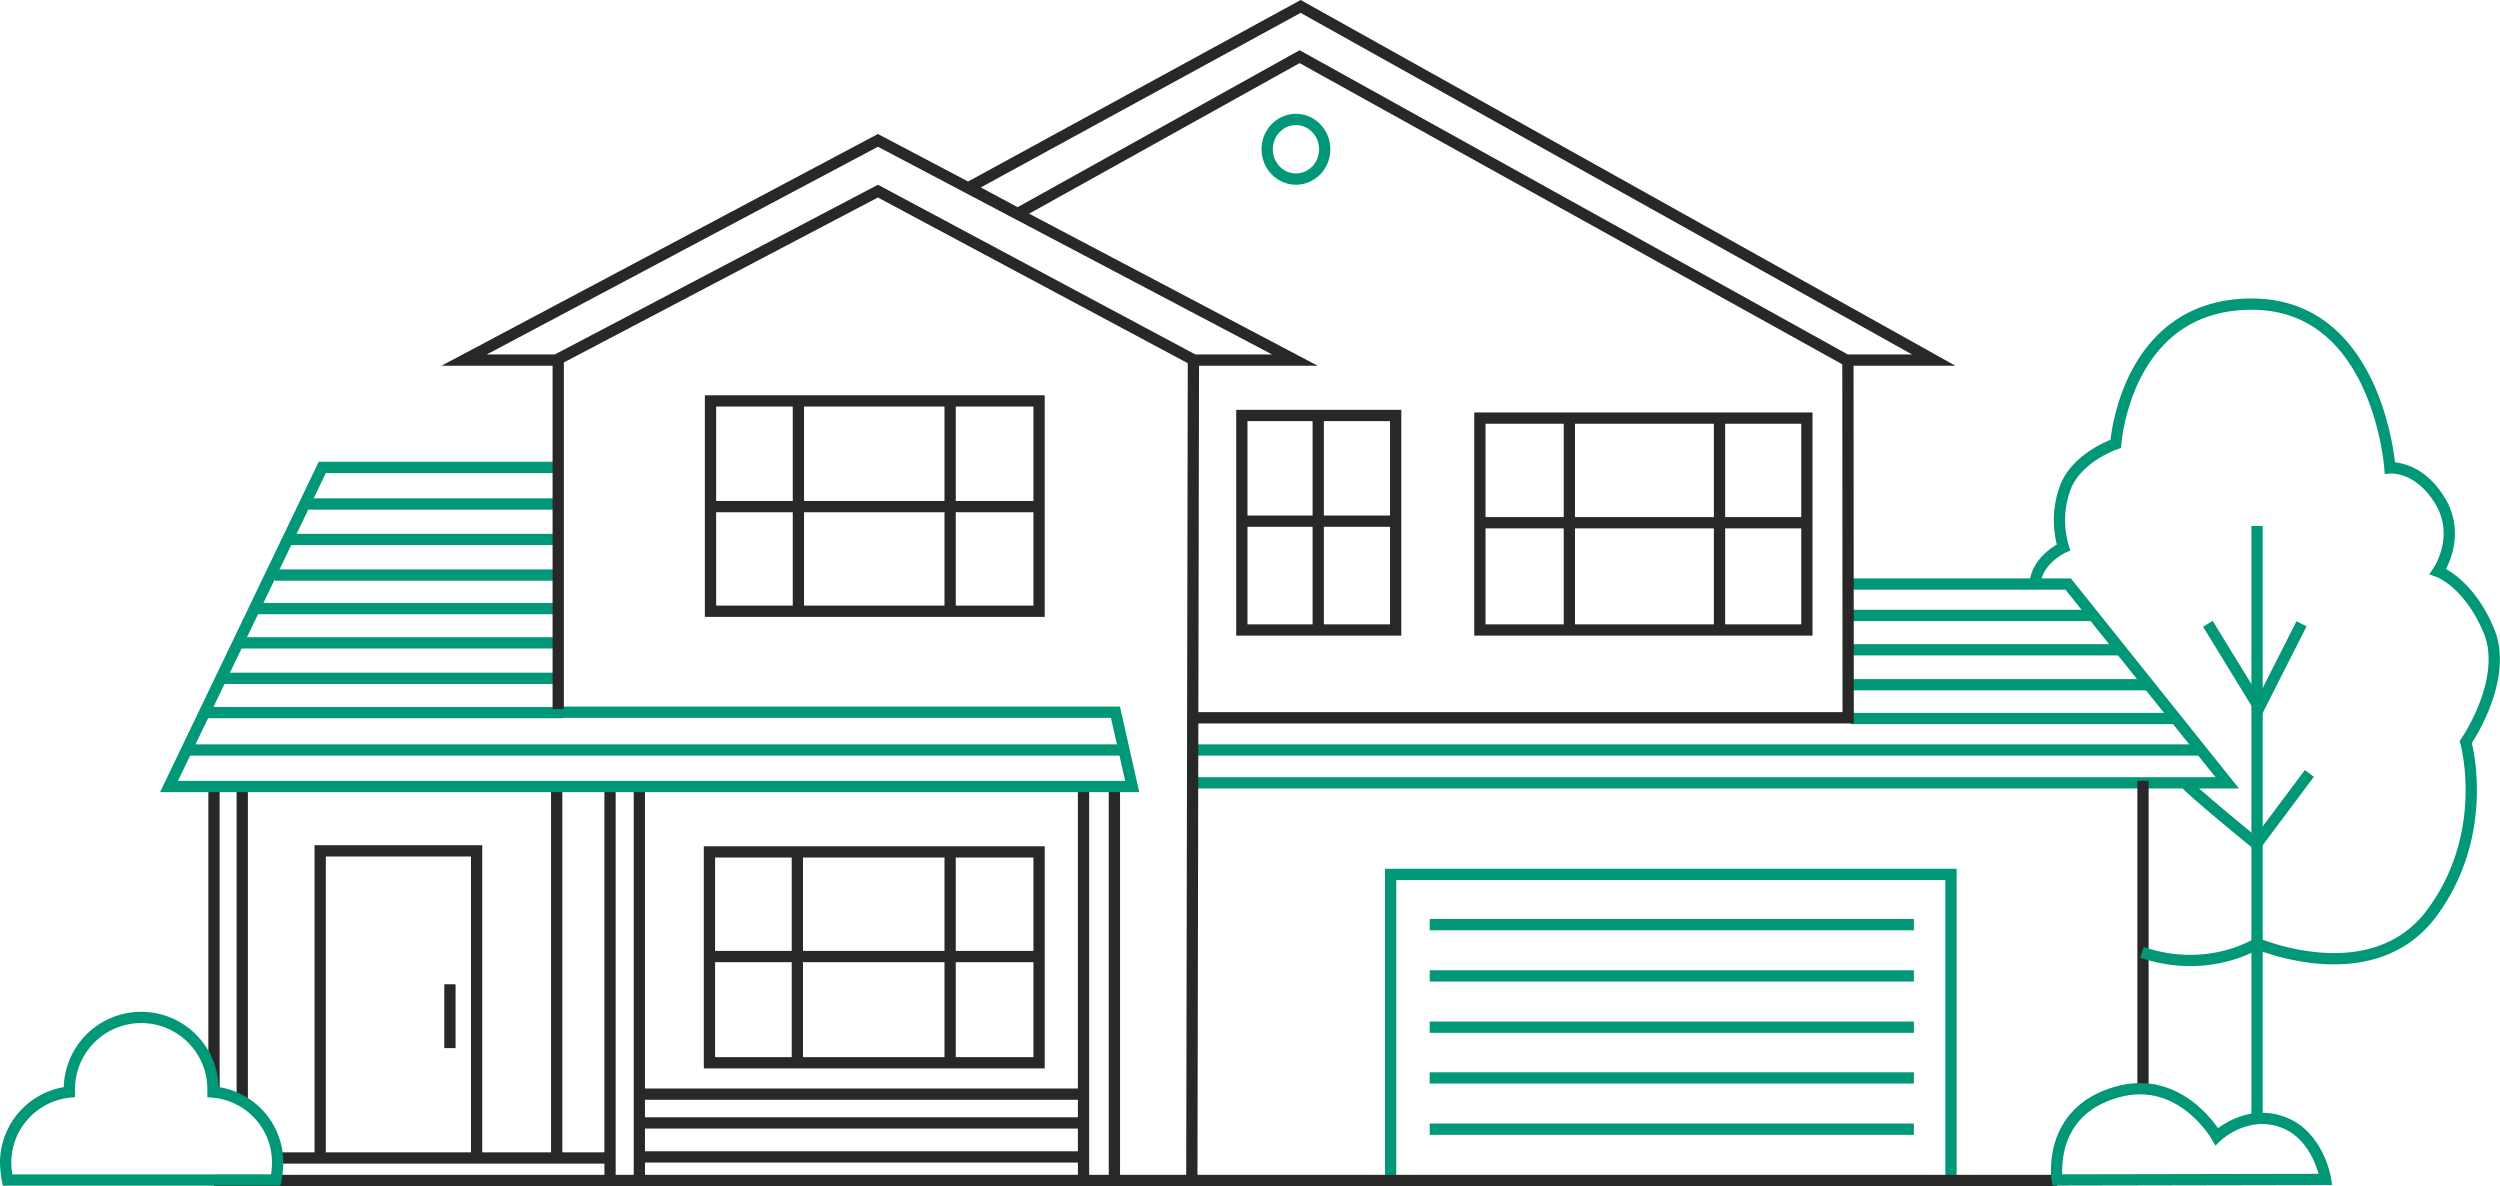 <svg xmlns="http://www.w3.org/2000/svg" viewBox="15194.383 192.578 552.137 261.958"><defs><style>.a,.b,.c,.d,.e{fill:none;stroke-width:2.49px;}.a,.b{stroke:#009877;}.a,.c{stroke-miterlimit:10;}.c,.d{stroke:#282828;}.e{stroke:#95989a;}</style></defs><g transform="translate(14241.779 11.092)"><path class="a" d="M230,234.327V166.5H353.753v67.827" transform="translate(1029.735 208.103)"/><line class="a" x2="106.927" transform="translate(1268.366 385.696)"/><line class="a" x2="106.927" transform="translate(1268.366 397.019)"/><line class="a" x2="106.927" transform="translate(1268.366 408.343)"/><line class="a" x2="106.927" transform="translate(1268.366 419.551)"/><line class="a" x2="106.927" transform="translate(1268.366 430.875)"/><line class="a" x2="53.353" transform="translate(1361.187 317.406)"/><line class="a" x2="60.456" transform="translate(1360.724 324.995)"/><line class="a" x2="66.147" transform="translate(1360.724 332.709)"/><line class="a" x2="71.145" transform="translate(1361.418 340.171)"/><line class="a" x2="222.659" transform="translate(1215.596 347.127)"/><path class="b" d="M214.14,0" transform="translate(986.781 349.413)"/><path class="b" d="M205.229,0H-2.481" transform="translate(995.693 347.127)"/><line class="a" x2="78.734" transform="translate(998.102 338.869)"/><line class="a" x2="73.654" transform="translate(1001.897 331.299)"/><line class="a" x2="70.091" transform="translate(1005.691 323.467)"/><line class="a" x2="67.245" transform="translate(1008.537 315.897)"/><line class="a" x2="62.502" transform="translate(1013.28 308.492)"/><line class="a" x2="59.277" transform="translate(1016.505 300.626)"/><line class="a" x2="56.85" transform="translate(1019.856 292.795)"/><path class="c" d="M222.427,11.693,343.175,78.711h19.3L222.658.6,149.4,40.58l10.746,5.777Z" transform="translate(1017.203 182.308)"/><path class="c" d="M144.3,26.2l92.092,48.53h-22.3L144.3,37.408,73.237,74.73H52.9Z" transform="translate(1002.198 186.288)"/><path class="a" d="M336.274,111H385.5l35.127,43.909H192.3" transform="translate(1023.873 199.474)"/><line class="c" y1="180.718" x2="0.347" transform="translate(1215.827 261.019)"/><path class="c" d="M5.1,241.422H412.178" transform="translate(994.766 200.777)"/><path class="d" d="M0,0V70.246" transform="translate(1006.106 355.191)"/><line class="c" x2="72.877" transform="translate(1014.229 437.23)"/><line class="c" y2="82.848" transform="translate(1075.551 354.96)"/><line class="c" y2="86.661" transform="translate(1087.336 355.769)"/><line class="c" y2="86.661" transform="translate(1093.807 355.538)"/><path class="c" d="M99.8,162.2h72.8v46.566H99.8Z" transform="translate(1009.491 207.434)"/><line class="c" y1="45.988" transform="translate(1128.703 369.634)"/><line class="c" y2="45.295" transform="translate(1162.443 370.559)"/><line class="c" x2="72.565" transform="translate(1109.522 392.744)"/><line class="c" y1="86.661" transform="translate(1198.725 355.538)"/><path class="c" d="M171.3,225.7" transform="translate(1020.608 217.308)"/><path class="c" d="M171.1,149.7" transform="translate(1020.577 205.491)"/><path class="c" d="M171.1,149.7" transform="translate(1020.577 205.491)"/><path class="c" d="M171.3,225.7" transform="translate(1020.608 217.308)"/><path class="c" d="M171.6,153.2" transform="translate(1020.655 206.035)"/><line class="c" y1="86.893" transform="translate(1191.908 355.191)"/><path class="c" d="M116.8,75.7" transform="translate(1012.134 193.985)"/><path class="c" d="M116.6,117" transform="translate(1012.103 200.406)"/><line class="c" y2="47.722" transform="translate(1128.934 269.685)"/><line class="c" y2="46.219" transform="translate(1162.443 270.609)"/><line class="c" x2="71.178" transform="translate(1110.1 293.372)"/><line class="c" y2="47.375" transform="translate(1243.741 273.826)"/><line class="c" x2="33.162" transform="translate(1226.64 296.589)"/><line class="c" y2="45.873" transform="translate(1299.204 274.404)"/><line class="c" y2="46.797" transform="translate(1332.367 273.248)"/><line class="c" x2="71.987" transform="translate(1279.792 296.936)"/><path class="c" d="M29.5,229.827V162H64.049v67.249" transform="translate(993.817 207.403)"/><line class="c" x2="98.101" transform="translate(1093.576 423.133)"/><line class="c" x2="98.332" transform="translate(1093.576 429.489)"/><line class="c" x2="97.754" transform="translate(1093.576 436.999)"/><rect class="c" width="72.565" height="46.451" transform="translate(1109.522 270.031)"/><rect class="c" width="33.971" height="47.375" transform="translate(1226.871 273.248)"/><rect class="c" width="72.218" height="46.797" transform="translate(1279.445 273.826)"/><path class="c" d="M317.6,68.5" transform="translate(1043.356 192.865)"/><path class="c" d="M317.4,134.7" transform="translate(1043.325 203.159)"/><path class="c" d="M192.356,147.15H336.908l-.053-78.65" transform="translate(1023.87 192.865)"/><path class="c" d="M4.6,138.5" transform="translate(994.688 203.749)"/><line class="c" y2="68.52" transform="translate(1425.894 353.92)"/><path class="a" d="M357.418,227.612s-2.427-15.021,13.173-19.412c14.212-4.044,22.07,9.822,22.07,9.822s6.355-6.124,14.444-3.235,9.591,12.71,9.591,12.71Z" transform="translate(1049.526 214.472)"/><ellipse class="a" cx="6.355" cy="6.586" rx="6.355" ry="6.586" transform="translate(1232.466 207.866)"/><line class="c" y2="14.097" transform="translate(1051.973 398.868)"/><path class="a" d="M353.2,118.972c.578-5.2,6.24-7.742,6.24-7.742a20.838,20.838,0,0,1,.347-13.057c2.542-6.933,11.208-9.822,11.208-9.822S373.074,57.5,401.037,57.5s30.5,36.167,30.5,36.167,6.124-.578,10.862,6.933c5.2,8.088-.231,15.946-.231,15.946s6.7,2.311,11.208,13.057-5.084,24.612-5.084,24.612,5.662,19.99-7.511,37.784c-13.172,17.679-38.593,6.7-38.593,6.7s-10.746,6.933-25.421,1.964" transform="translate(1048.891 191.155)"/><path class="e" d="M396,224.6" transform="translate(1055.546 217.137)"/><line class="a" y2="130.801" transform="translate(1451.084 297.648)"/><path class="a" d="M406.883,118.6l-9.359,18.488L386.2,118.6" transform="translate(1054.022 200.655)"/><path class="a" d="M382.1,149.511c.231.809,15.483,13.288,15.483,13.288l11.67-15.6" transform="translate(1053.385 205.102)"/><path class="d" d="M15258.359,361.525v66.85" transform="translate(-14258.493 -6.334)"/><path class="a" d="M99.971,189.582a21.959,21.959,0,0,0,.4-3.767,15.6,15.6,0,0,0-14.274-15.661v-.4a15.861,15.861,0,1,0-31.719,0v.4A15.709,15.709,0,0,0,40.3,185.815a24.288,24.288,0,0,0,.4,3.767Z" transform="translate(913.549 252.515)"/><path class="a" d="M81.206,147.313H204.612l3.7,16.408H-4.414L29.44,93.236H81.206" transform="translate(994.345 191.47)"/><line class="d" y2="76.837" transform="translate(1075.888 261.255)"/></g></svg>